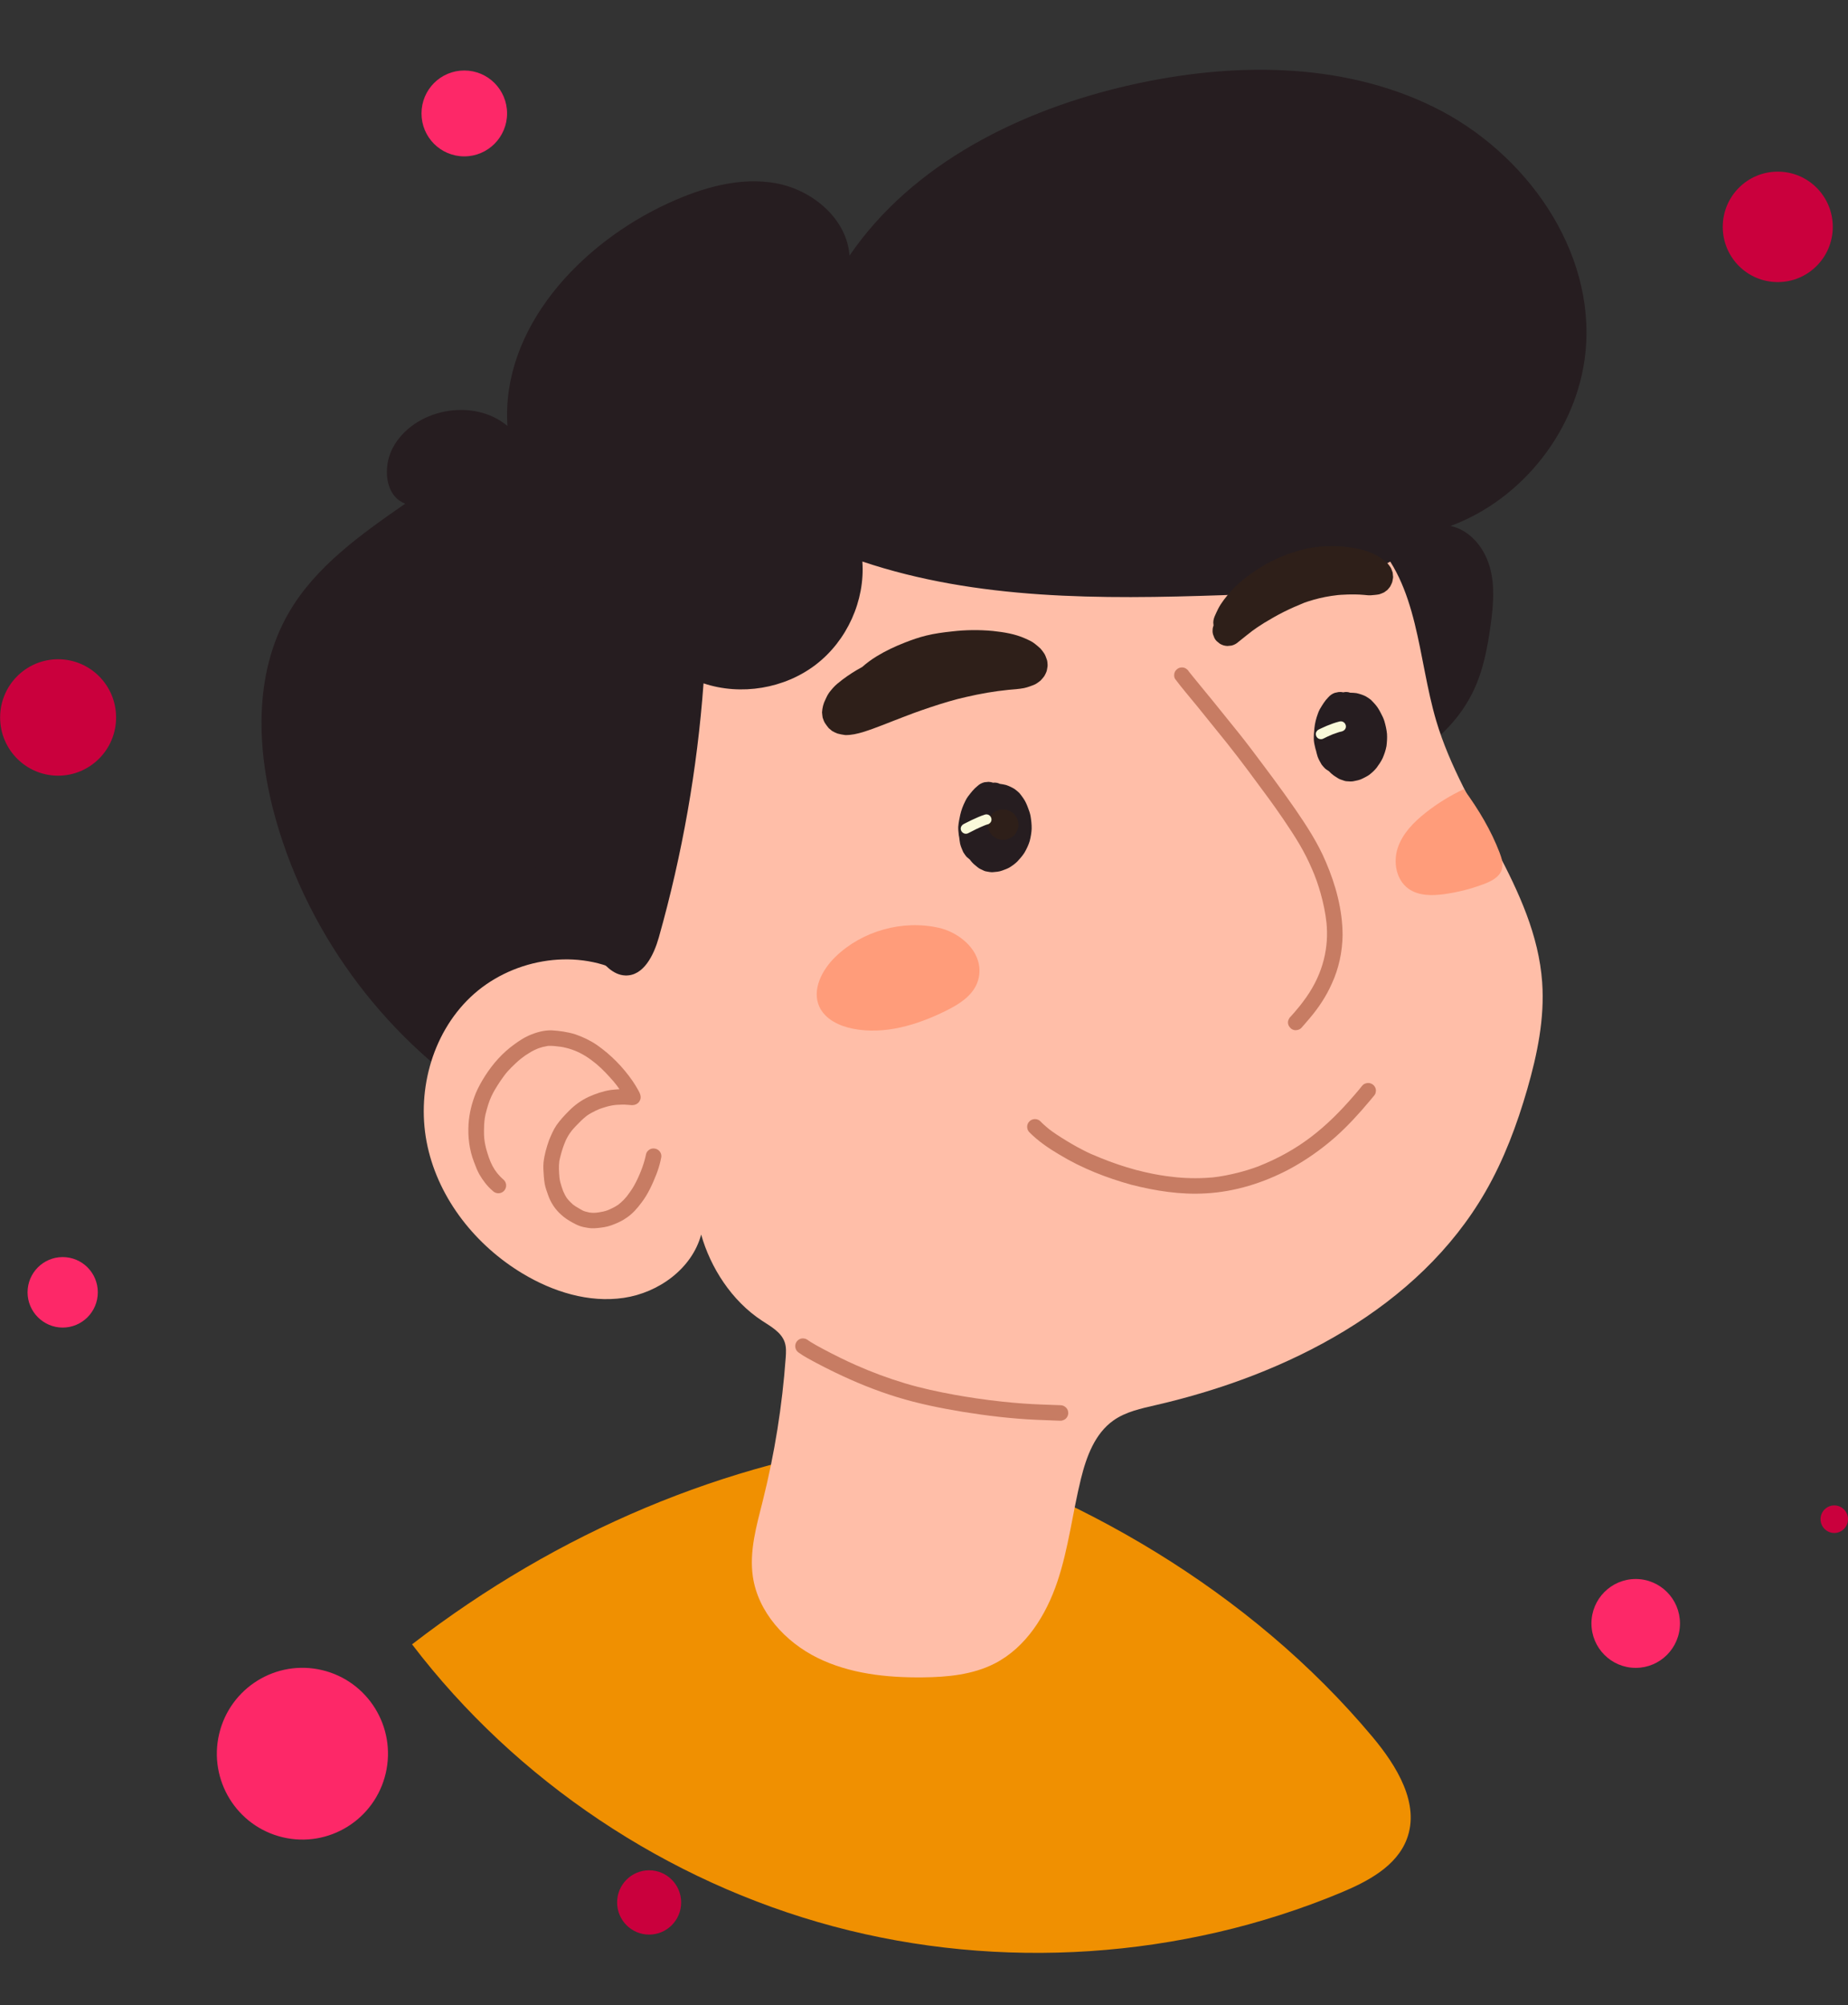 <?xml version="1.0" encoding="UTF-8"?> <svg xmlns="http://www.w3.org/2000/svg" width="106" height="115" viewBox="0 0 106 115" fill="none"><rect x="0" y="0" width="106" height="115" fill="#333333" stroke="none"/><g clip-path="url(#clip0_1_8051)"><path d="M79.021 12.84C79.796 12.84 80.425 12.209 80.425 11.431C80.425 10.653 79.796 10.022 79.021 10.022C78.246 10.022 77.617 10.653 77.617 11.431C77.617 12.209 78.246 12.84 79.021 12.84Z" fill="#F13900"></path><path d="M5.61 74.116C5.61 75.236 4.704 76.138 3.595 76.138C2.487 76.138 1.581 75.229 1.581 74.116C1.581 73.003 2.48 72.095 3.595 72.095C4.711 72.095 5.61 72.997 5.61 74.116Z" fill="#FD2868"></path><path d="M22.123 101.708C22.746 99.061 21.112 96.408 18.474 95.783C15.836 95.158 13.193 96.798 12.57 99.445C11.948 102.093 13.581 104.745 16.219 105.37C18.857 105.995 21.5 104.355 22.123 101.708Z" fill="#FD2868"></path><path d="M93.823 95.654C95.225 95.654 96.362 94.514 96.362 93.106C96.362 91.699 95.225 90.558 93.823 90.558C92.42 90.558 91.284 91.699 91.284 93.106C91.284 94.514 92.42 95.654 93.823 95.654Z" fill="#FD2868"></path><path d="M29.085 6.506C29.085 7.862 27.989 8.968 26.631 8.968C25.273 8.968 24.177 7.869 24.177 6.506C24.177 5.143 25.273 4.043 26.631 4.043C27.989 4.043 29.085 5.143 29.085 6.506Z" fill="#FD2868"></path><path d="M6.659 41.147C6.659 42.991 5.17 44.486 3.333 44.486C1.496 44.486 0.007 42.991 0.007 41.147C0.007 39.303 1.496 37.809 3.333 37.809C5.17 37.809 6.659 39.303 6.659 41.147Z" fill="#CA003D"></path><path d="M105.213 87.918C105.648 87.918 106 87.564 106 87.127C106 86.691 105.648 86.337 105.213 86.337C104.778 86.337 104.425 86.691 104.425 87.127C104.425 87.564 104.778 87.918 105.213 87.918Z" fill="#CA003D"></path><path d="M105.127 13.011C105.127 14.756 103.717 16.178 101.972 16.178C100.226 16.178 98.816 14.763 98.816 13.011C98.816 11.26 100.226 9.844 101.972 9.844C103.717 9.844 105.127 11.26 105.127 13.011Z" fill="#CA003D"></path><path d="M37.234 110.951C38.248 110.951 39.071 110.125 39.071 109.107C39.071 108.089 38.248 107.263 37.234 107.263C36.219 107.263 35.397 108.089 35.397 109.107C35.397 110.125 36.219 110.951 37.234 110.951Z" fill="#CA003D"></path><g clip-path="url(#clip1_1_8051)"><path d="M28.409 63.578C22.347 59.863 17.765 53.836 15.829 47.031C14.712 43.105 14.514 38.678 16.563 35.142C18.103 32.484 20.715 30.642 23.246 28.884C22.08 28.457 21.946 26.793 22.521 25.701C23.71 23.443 27.151 22.779 29.106 24.43C28.739 18.857 33.251 13.975 38.362 11.641C40.292 10.76 42.441 10.127 44.529 10.514C46.618 10.902 48.58 12.556 48.727 14.66C52.351 9.361 58.561 6.292 64.853 4.872C70.618 3.572 76.896 3.527 82.2 6.118C87.505 8.71 91.532 14.362 90.942 20.201C90.499 24.598 87.374 28.62 83.204 30.164C84.312 30.4 85.128 31.402 85.443 32.482C85.757 33.563 85.656 34.716 85.504 35.83C85.323 37.153 85.071 38.485 84.484 39.686C82.541 43.664 77.703 45.089 73.576 46.748C66.688 49.518 60.63 53.943 54.209 57.657C47.788 61.37 40.632 64.457 33.209 64.099C31.832 64.032 30.172 64.658 28.409 63.578L28.409 63.578Z" fill="#261D20"></path><path d="M51.523 82.57C41.61 83.828 32.063 87.81 23.635 94.304C29.607 102.14 38.256 107.928 47.814 110.483C57.372 113.039 67.779 112.346 76.908 108.548C78.456 107.903 80.103 107.033 80.694 105.473C81.461 103.449 80.117 101.276 78.725 99.613C71.707 91.227 61.644 85.407 51.523 82.57V82.57Z" fill="#F09001"></path><path d="M58.135 35.849C58.073 35.819 58.018 35.789 57.956 35.769C57.856 35.744 57.755 35.732 57.654 35.714C57.227 35.647 56.792 35.662 56.361 35.671C55.77 35.695 55.179 35.752 54.597 35.855C53.937 35.97 53.289 36.143 52.649 36.336C52.376 36.419 52.103 36.505 51.832 36.594C51.683 36.643 51.535 36.693 51.386 36.743C51.313 36.758 51.249 36.789 51.194 36.836C51.005 36.95 50.924 37.2 50.974 37.408C51.017 37.546 51.091 37.671 51.218 37.747C51.349 37.818 51.496 37.856 51.644 37.817C51.968 37.707 52.293 37.6 52.62 37.498C53.435 37.243 54.262 37.016 55.108 36.886C55.734 36.802 55.648 36.807 56.335 36.773C56.688 36.765 57.043 36.757 57.395 36.788C57.452 36.794 57.508 36.8 57.565 36.809C57.58 36.812 57.596 36.815 57.612 36.819C57.788 36.896 58.01 36.884 58.159 36.76C58.267 36.702 58.322 36.589 58.368 36.48C58.444 36.249 58.343 35.977 58.135 35.849H58.135Z" fill="#2E1F19"></path><path d="M77.932 34.121C77.801 34.032 77.643 34.031 77.49 34.038C77.327 34.04 77.164 34.044 77 34.05C76.487 34.068 75.975 34.11 75.465 34.168C74.862 34.239 74.258 34.338 73.68 34.526C73.248 34.671 72.82 34.833 72.41 35.035C72.043 35.221 71.691 35.439 71.359 35.682C71.219 35.783 71.087 35.894 70.965 36.016C70.806 36.162 70.735 36.416 70.829 36.614C70.858 36.733 70.953 36.814 71.047 36.886C71.253 37.019 71.546 36.991 71.723 36.823C71.834 36.712 71.954 36.611 72.08 36.517C72.202 36.433 72.326 36.353 72.453 36.276C72.735 36.104 73.03 35.953 73.335 35.825C73.691 35.682 73.676 35.678 74.237 35.511C74.495 35.441 74.757 35.389 75.021 35.342C75.848 35.214 75.918 35.215 76.711 35.164C77.012 35.15 77.314 35.141 77.617 35.14C77.693 35.145 77.765 35.132 77.832 35.099C77.902 35.08 77.963 35.044 78.015 34.992C78.071 34.943 78.111 34.886 78.136 34.818C78.173 34.754 78.192 34.683 78.191 34.607C78.184 34.388 78.113 34.25 77.933 34.122L77.932 34.121Z" fill="#2E1F19"></path><path d="M78.688 30.898C81.375 33.522 81.318 37.743 82.379 41.333C83.916 46.537 88.072 50.927 88.458 56.337C88.605 58.406 88.177 60.473 87.602 62.467C87.014 64.504 86.265 66.507 85.205 68.347C81.362 75.02 73.841 78.847 66.297 80.584C65.454 80.779 64.578 80.963 63.872 81.46C62.799 82.215 62.315 83.543 62.002 84.81C61.519 86.769 61.294 88.794 60.651 90.707C60.008 92.621 58.86 94.479 57.054 95.404C55.799 96.048 54.345 96.184 52.932 96.199C50.861 96.221 48.737 95.993 46.883 95.076C45.03 94.159 43.482 92.455 43.183 90.421C42.969 88.96 43.397 87.492 43.756 86.059C44.429 83.373 44.868 80.628 45.067 77.867C45.089 77.572 45.106 77.268 45.013 76.988C44.819 76.403 44.215 76.076 43.697 75.737C41.961 74.596 40.753 72.695 40.218 70.803C39.696 72.75 37.788 74.137 35.78 74.434C33.773 74.731 31.717 74.084 29.98 73.041C27.302 71.434 25.2 68.801 24.528 65.767C23.856 62.733 24.726 59.338 26.986 57.188C29.246 55.039 32.882 54.346 35.67 55.758C35.034 53.933 34.628 52.027 34.488 50.1C33.932 42.456 37.724 34.875 43.506 29.796C49.287 24.717 56.854 21.953 64.501 20.894C68.041 20.404 71.84 20.301 74.978 21.997C78.117 23.694 80.206 27.728 78.688 30.898V30.898Z" fill="#FFBEA8"></path><path d="M81.553 30.908C78.578 33.652 74.154 33.996 70.095 34.135C63.153 34.373 56.045 34.413 49.465 32.204C49.623 34.449 48.587 36.743 46.794 38.118C45 39.494 42.502 39.91 40.354 39.191C39.994 44.117 39.133 49.006 37.79 53.761C37.505 54.77 36.918 55.986 35.863 55.944C35.164 55.917 34.644 55.319 34.216 54.77C32.585 52.679 30.936 50.55 29.951 48.093C28.042 43.337 28.885 37.779 31.377 33.296C33.869 28.813 37.855 25.303 42.191 22.53C50.885 16.971 61.293 14.093 71.63 14.389C75.865 14.511 80.442 15.331 83.3 18.436C83.716 18.888 84.093 19.393 84.285 19.975C84.51 20.655 84.466 21.39 84.419 22.104C84.226 25.084 84.067 28.589 81.553 30.908H81.553Z" fill="#261D20"></path><path d="M53.86 53.213C51.767 52.739 49.451 53.388 47.916 54.878C47.144 55.628 46.548 56.781 47.005 57.752C47.342 58.466 48.147 58.845 48.926 58.998C50.737 59.354 52.612 58.787 54.263 57.967C54.956 57.622 55.666 57.19 55.998 56.494C56.175 56.121 56.228 55.692 56.145 55.288C55.922 54.191 54.814 53.429 53.86 53.213V53.213Z" fill="#FF9C7A"></path><path d="M83.96 45.26C83.182 45.625 82.447 46.079 81.773 46.611C81.09 47.15 80.451 47.8 80.176 48.622C79.901 49.444 80.083 50.465 80.791 50.97C81.371 51.384 82.149 51.376 82.855 51.278C83.632 51.17 84.396 50.974 85.129 50.696C85.552 50.535 86.01 50.299 86.143 49.868C86.241 49.55 86.134 49.209 86.015 48.898C85.533 47.641 84.841 46.463 83.96 45.26V45.26Z" fill="#FF9C7A"></path><path d="M37.881 66.098C37.772 65.886 37.483 65.801 37.274 65.917C37.107 66.018 37.06 66.13 37.031 66.314C36.997 66.463 36.956 66.61 36.909 66.756C36.817 67.043 36.703 67.322 36.576 67.596C36.452 67.859 36.315 68.117 36.143 68.353C35.896 68.686 35.991 68.576 35.777 68.811C35.678 68.912 35.571 69.007 35.459 69.095C35.265 69.225 35.054 69.328 34.837 69.416C34.672 69.472 34.502 69.51 34.33 69.533C34.272 69.54 34.213 69.548 34.155 69.554C34.038 69.563 33.921 69.554 33.805 69.539C33.392 69.448 33.44 69.433 33.005 69.18C32.956 69.148 32.908 69.114 32.862 69.078C32.861 69.077 32.859 69.076 32.858 69.075C32.735 68.964 32.618 68.846 32.517 68.715C32.511 68.707 32.505 68.699 32.5 68.691C32.429 68.583 32.37 68.467 32.319 68.348C32.309 68.326 32.3 68.303 32.291 68.281C32.266 68.212 32.241 68.144 32.219 68.074C32.16 67.903 32.114 67.727 32.091 67.547C32.065 67.228 32.039 66.905 32.083 66.588C32.107 66.467 32.135 66.347 32.168 66.228C32.24 65.957 32.328 65.689 32.441 65.431C32.449 65.412 32.457 65.394 32.465 65.376C32.483 65.34 32.5 65.304 32.519 65.269C32.721 64.892 32.895 64.729 33.011 64.6C33.197 64.405 33.387 64.21 33.597 64.039C33.627 64.014 33.659 63.99 33.691 63.967C33.842 63.864 34.006 63.78 34.169 63.698C34.236 63.668 34.302 63.639 34.369 63.609C34.372 63.608 34.376 63.606 34.379 63.605C34.982 63.39 35.247 63.359 35.68 63.351C35.873 63.345 36.064 63.373 36.255 63.381C36.319 63.372 36.388 63.379 36.446 63.346C36.484 63.331 36.525 63.32 36.555 63.289C36.645 63.239 36.691 63.143 36.73 63.053C36.783 62.868 36.707 62.688 36.613 62.531C36.511 62.348 36.404 62.167 36.284 61.995C35.733 61.199 35.042 60.495 34.247 59.937C33.863 59.673 33.434 59.469 32.993 59.318C32.552 59.182 32.091 59.117 31.631 59.091C31.181 59.084 30.74 59.21 30.331 59.39C30.039 59.519 29.773 59.697 29.516 59.884C28.838 60.366 28.277 60.997 27.831 61.694C27.627 62.013 27.441 62.343 27.292 62.691C27.064 63.259 26.912 63.859 26.875 64.47C26.83 65.208 26.921 65.955 27.191 66.647C27.281 66.885 27.368 67.126 27.494 67.348C27.699 67.699 27.945 68.031 28.259 68.294C28.338 68.379 28.453 68.431 28.571 68.435C28.688 68.44 28.806 68.395 28.892 68.316C29.069 68.147 29.082 67.866 28.914 67.687C28.304 67.16 28.096 66.64 27.875 65.844C27.792 65.481 27.79 65.394 27.774 65.267C27.756 65.014 27.758 64.76 27.77 64.507C27.796 64.141 27.821 64.046 27.843 63.931C28.065 63.033 28.219 62.728 28.707 61.989C29.02 61.552 28.981 61.583 29.346 61.205C29.517 61.04 29.686 60.871 29.873 60.724C30.16 60.512 30.068 60.562 30.461 60.323C30.592 60.249 30.728 60.183 30.868 60.127C30.887 60.12 30.905 60.114 30.924 60.108C31.071 60.058 31.222 60.018 31.375 59.994C31.4 59.989 31.425 59.986 31.45 59.982C31.558 59.976 31.667 59.982 31.774 59.99C32.206 60.035 32.236 60.041 32.453 60.092C32.696 60.147 32.932 60.232 33.158 60.336C33.202 60.357 33.352 60.423 33.62 60.589C33.825 60.719 34.018 60.866 34.206 61.019C34.394 61.177 34.569 61.349 34.741 61.524C35.122 61.929 35.328 62.162 35.532 62.468C35.365 62.476 35.199 62.493 35.034 62.511C34.588 62.579 34.157 62.728 33.748 62.913C33.325 63.113 32.945 63.391 32.62 63.724C32.367 63.978 32.123 64.243 31.917 64.536C31.736 64.805 31.611 65.106 31.488 65.404C31.347 65.809 31.227 66.225 31.178 66.653C31.151 66.919 31.173 67.188 31.192 67.454C31.206 67.605 31.217 67.757 31.246 67.906C31.287 68.116 31.361 68.318 31.432 68.519C31.58 68.959 31.84 69.359 32.19 69.666C32.377 69.843 32.597 69.98 32.821 70.106C32.965 70.187 33.112 70.262 33.268 70.317C33.413 70.367 33.565 70.395 33.716 70.418C33.968 70.465 34.225 70.439 34.477 70.405C34.737 70.376 34.99 70.311 35.23 70.211C35.476 70.114 35.717 69.998 35.933 69.844C36.282 69.612 36.559 69.293 36.805 68.959C37.172 68.481 37.417 67.924 37.641 67.37C37.739 67.116 37.822 66.857 37.883 66.593C37.894 66.543 37.905 66.492 37.914 66.441C37.951 66.328 37.938 66.201 37.882 66.097L37.881 66.098Z" fill="#C77C63"></path><path d="M61.262 80.933C61.218 80.743 61.038 80.596 60.842 80.591C60.48 80.579 60.118 80.565 59.757 80.551C59.01 80.524 58.264 80.469 57.521 80.389C56.47 80.28 55.453 80.12 54.72 79.987C53.786 79.815 52.855 79.616 51.945 79.345C50.968 79.054 50.011 78.698 49.079 78.284C48.538 78.043 47.933 77.752 47.18 77.35C46.945 77.225 46.712 77.098 46.487 76.957C46.371 76.891 46.274 76.778 46.134 76.769C45.962 76.726 45.773 76.82 45.681 76.966C45.553 77.172 45.611 77.448 45.82 77.579C46.125 77.799 46.461 77.971 46.791 78.15C47.151 78.341 47.515 78.526 47.883 78.703C49.037 79.262 50.227 79.749 51.454 80.126C52.689 80.507 53.96 80.76 55.234 80.972C56.613 81.194 58.003 81.362 59.399 81.425C59.756 81.441 60.112 81.454 60.469 81.468C60.583 81.472 60.697 81.476 60.81 81.48C60.872 81.484 60.93 81.474 60.984 81.448C61.153 81.398 61.269 81.222 61.274 81.051C61.27 81.012 61.266 80.972 61.262 80.933H61.262Z" fill="#C77C63"></path><path d="M76.046 49.424C75.593 48.347 74.95 47.364 74.291 46.402C73.474 45.22 72.607 44.073 71.742 42.924C71.279 42.312 70.794 41.717 70.312 41.121C69.829 40.524 69.352 39.924 68.86 39.336C68.635 39.067 68.418 38.791 68.196 38.519C68.192 38.513 68.187 38.507 68.183 38.501C68.154 38.456 68.124 38.412 68.077 38.383C67.949 38.261 67.735 38.249 67.582 38.331C67.483 38.392 67.399 38.476 67.367 38.59C67.338 38.705 67.338 38.828 67.4 38.934C67.797 39.467 68.236 39.97 68.656 40.487C69.228 41.192 69.797 41.899 70.367 42.606C71.204 43.655 71.996 44.739 72.791 45.819C73.164 46.327 74.013 47.532 74.526 48.403C74.804 48.872 75.05 49.36 75.264 49.861C75.596 50.609 75.965 51.787 76.086 52.92C76.223 54.291 75.922 55.775 74.935 57.183C74.619 57.627 74.474 57.795 74.254 58.053C74.177 58.14 74.1 58.227 74.021 58.314C73.976 58.352 73.944 58.399 73.924 58.453C73.774 58.723 74.005 59.081 74.311 59.083C74.429 59.079 74.546 59.049 74.632 58.964C74.68 58.911 74.728 58.858 74.775 58.804C74.901 58.662 75.023 58.517 75.145 58.372C75.646 57.778 76.078 57.124 76.392 56.413C76.795 55.544 76.996 54.587 77.01 53.631C77.006 52.18 76.618 50.751 76.046 49.423L76.046 49.424Z" fill="#C77C63"></path><path d="M78.714 62.178C78.679 62.162 78.644 62.146 78.609 62.13C78.492 62.091 78.371 62.112 78.262 62.163C78.142 62.223 78.08 62.346 77.993 62.442C77.896 62.564 77.902 62.55 77.677 62.815C76.045 64.709 74.492 65.97 72.191 66.886C72.181 66.89 72.171 66.894 72.161 66.898C72.147 66.903 72.133 66.908 72.119 66.913C71.753 67.049 71.377 67.162 70.998 67.258C70.525 67.376 70.046 67.474 69.561 67.526C69.424 67.538 69.287 67.548 69.151 67.555C68.399 67.597 67.644 67.556 66.9 67.451C66.409 67.381 65.883 67.285 65.149 67.094C64.466 66.91 63.796 66.679 63.141 66.415C62.565 66.177 62.529 66.168 62.028 65.909C61.343 65.557 60.322 64.912 60.038 64.643C59.947 64.564 59.855 64.486 59.769 64.402C59.743 64.376 59.717 64.349 59.692 64.322C59.611 64.236 59.498 64.184 59.38 64.181C59.261 64.176 59.145 64.221 59.059 64.3C59.034 64.329 59.01 64.358 58.985 64.387C58.878 64.552 58.9 64.786 59.036 64.928C59.543 65.443 60.145 65.853 60.766 66.219C62.047 66.997 63.459 67.55 64.903 67.949C66.291 68.302 67.73 68.528 69.166 68.441C70.838 68.351 72.472 67.838 73.945 67.059C74.893 66.55 75.78 65.927 76.587 65.218C77.303 64.582 77.95 63.873 78.564 63.14C78.635 63.056 78.704 62.972 78.774 62.888C78.839 62.813 78.908 62.732 78.912 62.628C78.955 62.458 78.86 62.27 78.713 62.178H78.714Z" fill="#C77C63"></path><path d="M79.897 32.972C79.892 32.926 79.888 32.88 79.883 32.834C79.859 32.754 79.822 32.678 79.794 32.599C79.743 32.499 79.669 32.412 79.601 32.323C79.164 31.895 78.589 31.634 77.997 31.494C76.983 31.272 75.924 31.258 74.908 31.471C74.106 31.657 73.323 31.957 72.607 32.361C71.873 32.791 71.162 33.285 70.594 33.92C70.322 34.234 70.054 34.557 69.866 34.929C69.742 35.206 69.546 35.507 69.603 35.821C69.603 35.84 69.605 35.86 69.607 35.88C69.572 35.962 69.554 36.051 69.554 36.145C69.545 36.265 69.566 36.377 69.618 36.484C69.649 36.593 69.707 36.689 69.79 36.771C69.847 36.818 69.905 36.866 69.963 36.913C70.097 36.997 70.244 37.042 70.403 37.048C70.481 37.04 70.559 37.033 70.638 37.025C70.788 36.989 70.92 36.918 71.034 36.814C71.854 36.16 71.834 36.156 72.511 35.724C72.88 35.5 73.255 35.285 73.641 35.091C74.025 34.901 74.418 34.726 74.816 34.566C74.879 34.543 74.943 34.521 75.007 34.5C75.45 34.355 75.905 34.245 76.366 34.176C76.492 34.157 76.618 34.141 76.744 34.127C76.799 34.122 76.855 34.118 76.91 34.114C77.182 34.096 77.454 34.087 77.727 34.092C77.896 34.094 78.066 34.102 78.234 34.118C78.364 34.129 78.494 34.148 78.624 34.141C78.787 34.125 78.959 34.118 79.12 34.082C79.207 34.048 79.298 34.022 79.38 33.979C79.447 33.93 79.517 33.885 79.581 33.833C79.636 33.763 79.702 33.701 79.748 33.625C79.788 33.531 79.847 33.442 79.868 33.341C79.878 33.257 79.906 33.174 79.908 33.089C79.904 33.05 79.9 33.011 79.896 32.972L79.897 32.972Z" fill="#2E1F19"></path><path d="M60.041 37.814C59.998 37.703 59.965 37.584 59.899 37.484C59.832 37.388 59.767 37.289 59.687 37.203C59.589 37.105 59.479 37.019 59.372 36.932C59.204 36.79 58.994 36.703 58.796 36.614C58.217 36.354 57.581 36.255 56.953 36.187C56.173 36.114 55.386 36.121 54.608 36.213C54.113 36.265 53.618 36.331 53.135 36.449C52.715 36.551 52.307 36.693 51.906 36.851C51.342 37.07 50.792 37.33 50.276 37.645C49.986 37.825 49.709 38.026 49.455 38.253C49.058 38.465 48.678 38.708 48.32 38.98C48.125 39.13 47.928 39.282 47.767 39.468C47.679 39.576 47.583 39.678 47.511 39.797C47.445 39.898 47.397 40.01 47.346 40.118C47.228 40.345 47.166 40.599 47.152 40.853C47.164 40.953 47.166 41.056 47.186 41.154C47.227 41.272 47.264 41.395 47.338 41.497C47.402 41.584 47.46 41.676 47.532 41.758C47.597 41.816 47.668 41.87 47.735 41.927C47.83 41.985 47.935 42.027 48.038 42.07C48.182 42.111 48.331 42.136 48.479 42.156C48.826 42.166 49.169 42.083 49.5 41.986C50.287 41.739 51.045 41.411 51.816 41.121C52.313 40.92 54.179 40.239 55.422 39.972C56.22 39.787 57.029 39.644 57.844 39.563C58.144 39.537 58.446 39.519 58.742 39.462C58.854 39.437 58.964 39.404 59.072 39.365C59.192 39.318 59.319 39.283 59.43 39.216C59.52 39.157 59.607 39.097 59.688 39.029C59.767 38.947 59.841 38.859 59.907 38.766C59.961 38.666 60.017 38.563 60.046 38.453C60.059 38.348 60.093 38.244 60.09 38.139C60.081 38.03 60.081 37.917 60.042 37.814L60.041 37.814ZM57.67 39.58C57.715 39.575 57.76 39.571 57.805 39.567C57.76 39.571 57.715 39.575 57.67 39.58Z" fill="#2E1F19"></path><path d="M59.111 46.799C59.08 46.635 59.025 46.476 58.963 46.321C58.896 46.137 58.816 45.956 58.704 45.793C58.63 45.689 58.559 45.583 58.475 45.486C58.392 45.401 58.296 45.327 58.201 45.254C58.046 45.156 57.877 45.078 57.704 45.02C57.589 44.992 57.47 44.969 57.35 44.955C57.255 44.907 57.153 44.883 57.042 44.883C57.017 44.885 56.992 44.888 56.966 44.89C56.883 44.861 56.795 44.844 56.703 44.84C56.624 44.848 56.546 44.856 56.468 44.863C56.317 44.9 56.185 44.97 56.072 45.075C55.852 45.247 55.681 45.474 55.513 45.695C55.456 45.773 55.408 45.858 55.367 45.945C55.24 46.196 55.14 46.46 55.078 46.735C55.03 46.959 54.983 47.184 54.965 47.413C54.957 47.579 54.981 47.745 54.998 47.91C55.004 47.946 55.011 47.982 55.019 48.017C55.032 48.142 55.05 48.266 55.072 48.39C55.113 48.556 55.182 48.715 55.251 48.871C55.297 48.954 55.359 49.027 55.413 49.105C55.43 49.127 55.45 49.147 55.472 49.166C55.521 49.21 55.571 49.253 55.624 49.293C55.668 49.351 55.712 49.407 55.762 49.461C55.855 49.563 55.967 49.652 56.074 49.736C56.155 49.806 56.252 49.853 56.35 49.895C56.416 49.925 56.48 49.963 56.553 49.974C56.679 49.996 56.806 50.026 56.935 50.021C57.12 50.005 57.309 49.996 57.483 49.928C57.62 49.877 57.759 49.83 57.888 49.76C58.054 49.659 58.215 49.545 58.353 49.409C58.501 49.251 58.644 49.087 58.761 48.905C58.885 48.692 58.993 48.466 59.065 48.229C59.121 48.003 59.163 47.771 59.175 47.537C59.18 47.29 59.151 47.043 59.111 46.799Z" fill="#261D20"></path><path d="M79.408 41.359C79.358 41.199 79.285 41.049 79.206 40.902C79.117 40.726 79.017 40.555 78.887 40.406C78.802 40.312 78.719 40.214 78.625 40.128C78.532 40.052 78.428 39.989 78.325 39.928C78.16 39.849 77.983 39.791 77.805 39.752C77.687 39.737 77.566 39.728 77.445 39.728C77.345 39.691 77.241 39.679 77.131 39.691C77.106 39.697 77.082 39.702 77.057 39.707C76.97 39.688 76.881 39.681 76.789 39.688C76.712 39.704 76.635 39.721 76.558 39.737C76.413 39.791 76.29 39.876 76.189 39.992C75.991 40.189 75.847 40.434 75.705 40.672C75.658 40.757 75.62 40.846 75.59 40.938C75.492 41.202 75.424 41.475 75.394 41.755C75.372 41.983 75.352 42.212 75.36 42.441C75.371 42.608 75.414 42.77 75.451 42.932C75.46 42.967 75.471 43.001 75.483 43.035C75.51 43.158 75.543 43.28 75.58 43.4C75.639 43.56 75.726 43.71 75.812 43.857C75.868 43.934 75.938 44 76.001 44.071C76.02 44.091 76.043 44.109 76.066 44.124C76.121 44.163 76.175 44.2 76.233 44.234C76.282 44.286 76.333 44.338 76.389 44.385C76.493 44.476 76.614 44.551 76.73 44.623C76.819 44.683 76.921 44.719 77.023 44.749C77.092 44.771 77.16 44.802 77.234 44.804C77.362 44.812 77.492 44.827 77.619 44.807C77.801 44.771 77.988 44.74 78.153 44.652C78.283 44.587 78.415 44.524 78.535 44.44C78.689 44.321 78.835 44.19 78.957 44.038C79.085 43.865 79.209 43.685 79.303 43.491C79.402 43.265 79.484 43.028 79.528 42.785C79.556 42.554 79.572 42.318 79.557 42.085C79.533 41.84 79.476 41.596 79.408 41.359Z" fill="#261D20"></path><path d="M58.395 47.091C58.309 46.719 57.955 46.429 57.57 46.421C57.449 46.412 57.335 46.433 57.228 46.484C57.014 46.547 56.825 46.722 56.747 46.929C56.688 47.032 56.659 47.143 56.659 47.263C56.667 47.341 56.675 47.419 56.683 47.497C56.768 47.869 57.123 48.158 57.508 48.167C57.629 48.176 57.743 48.155 57.85 48.103C58.064 48.04 58.253 47.866 58.331 47.658C58.389 47.556 58.419 47.445 58.419 47.324C58.411 47.246 58.403 47.169 58.395 47.091Z" fill="#2E1F19"></path><path d="M56.51 46.713C56.245 46.795 55.991 46.911 55.74 47.028C55.625 47.083 55.512 47.139 55.4 47.197C55.324 47.242 55.23 47.268 55.178 47.341C54.97 47.582 55.258 47.93 55.541 47.782C55.841 47.623 56.147 47.472 56.462 47.344C56.487 47.334 56.513 47.324 56.538 47.314C56.563 47.305 56.587 47.297 56.612 47.289C56.66 47.276 56.71 47.266 56.748 47.231C57.01 47.05 56.821 46.643 56.51 46.713Z" fill="#FAFADA"></path><path d="M76.839 41.378C76.581 41.438 76.334 41.534 76.09 41.632C75.974 41.68 75.86 41.732 75.748 41.787C75.677 41.826 75.59 41.85 75.543 41.919C75.403 42.064 75.488 42.328 75.679 42.381C75.756 42.4 75.836 42.4 75.906 42.36C75.982 42.321 76.058 42.284 76.135 42.248C76.473 42.097 76.451 42.106 76.775 41.998C76.873 41.961 76.992 41.962 77.077 41.896C77.339 41.715 77.15 41.308 76.839 41.378V41.378Z" fill="#FAFADA"></path></g></g><defs><clipPath id="clip0_1_8051"><rect width="106" height="115" fill="white"></rect></clipPath><clipPath id="clip1_1_8051"><rect width="76" height="108" fill="white" transform="translate(15 4)"></rect></clipPath></defs></svg> 